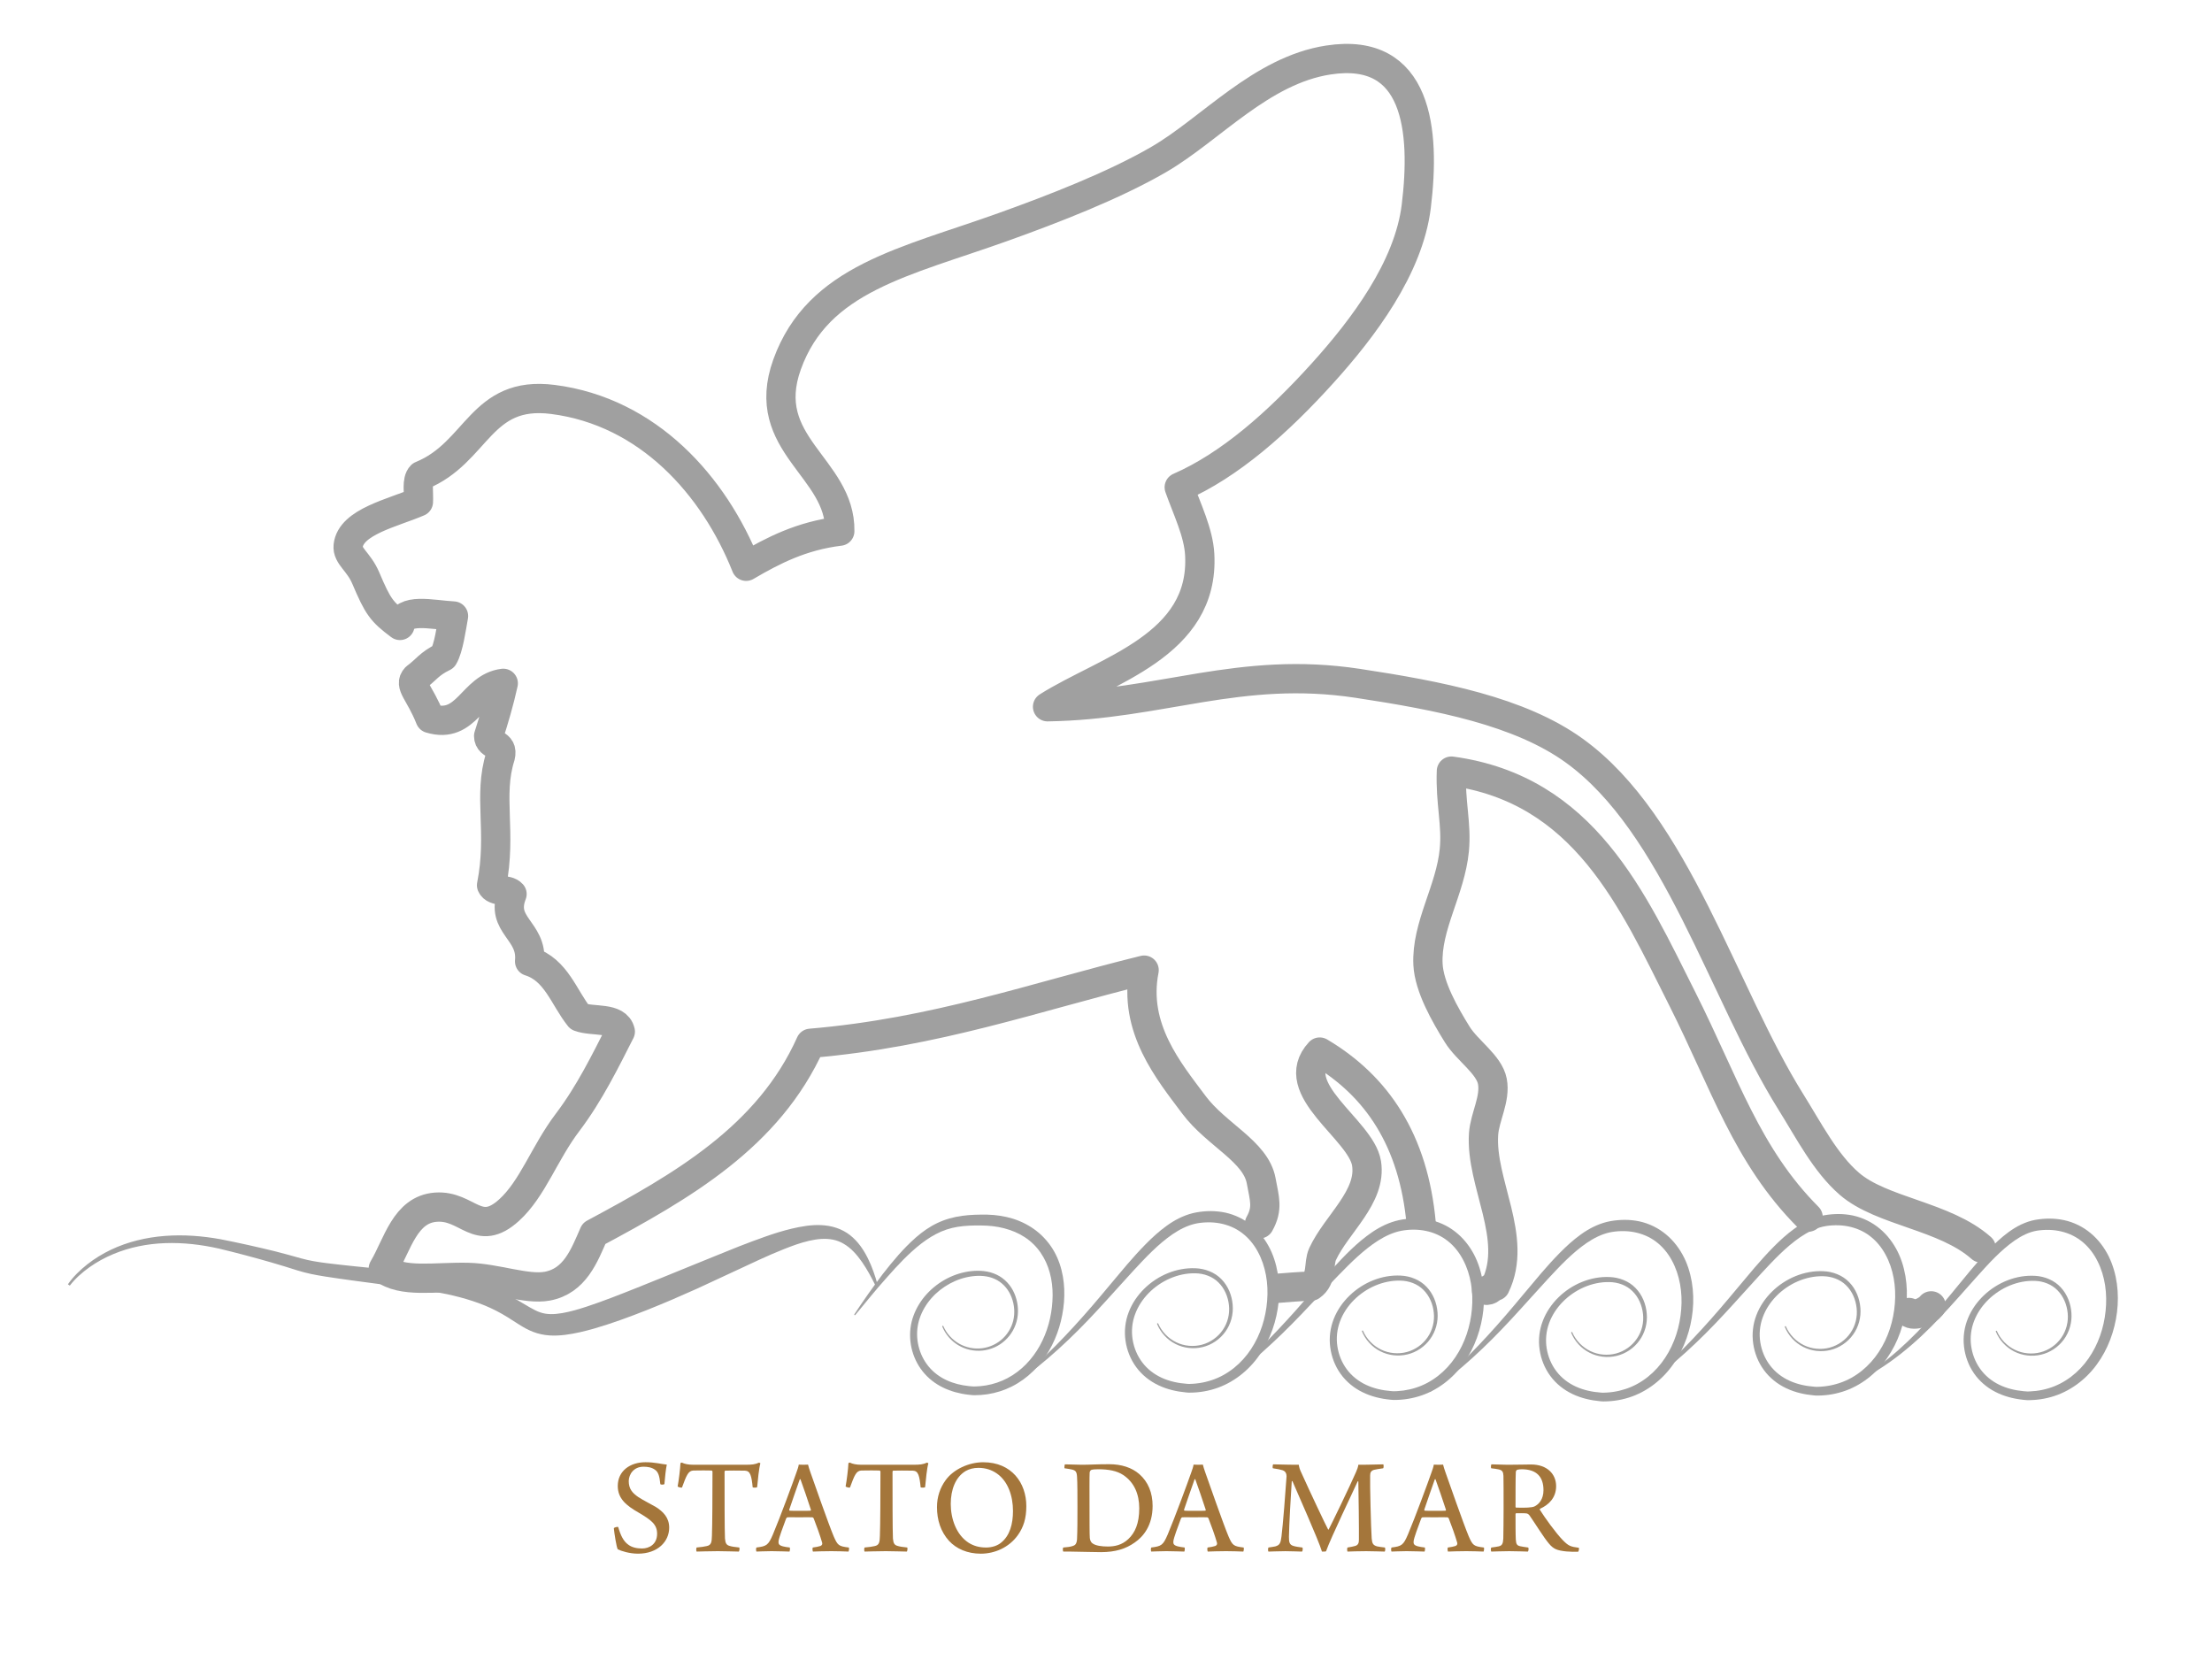 <?xml version="1.0" encoding="utf-8"?>
<!-- Generator: Adobe Illustrator 15.0.2, SVG Export Plug-In . SVG Version: 6.00 Build 0)  -->
<!DOCTYPE svg PUBLIC "-//W3C//DTD SVG 1.1//EN" "http://www.w3.org/Graphics/SVG/1.1/DTD/svg11.dtd">
<svg version="1.1" id="Livello_1" xmlns="http://www.w3.org/2000/svg" xmlns:xlink="http://www.w3.org/1999/xlink" x="0px" y="0px"
	 width="265.445px" height="199.14px" viewBox="0 0 265.445 199.14" enable-background="new 0 0 265.445 199.14"
	 xml:space="preserve">
<g>
	<path fill="none" stroke="#A0A0A0" stroke-width="3.512" stroke-linejoin="round" stroke-miterlimit="10" d="M170.55,146.851
		c-0.905-10.026-5.32-16.542-12.182-20.61c-4.141,4.448,4.957,9.263,5.618,13.344c0.653,4.032-3.596,7.28-5.267,10.886
		c-0.548,1.18,0.017,2.883-1.404,3.863c-1.24,0.019-2.822,0.159-4.521,0.293"/>
	
		<path fill="none" stroke="#A0A0A0" stroke-width="3.512" stroke-linecap="round" stroke-linejoin="round" stroke-miterlimit="10" d="
		M216.979,146.05c-7.335-7.352-9.997-16.046-15.066-26.13c-5.998-11.931-11.796-25.218-27.742-27.391
		c-0.144,3.801,0.655,6.345,0.351,9.481c-0.466,4.818-3.377,9.118-3.16,13.695c0.13,2.744,2.072,6.105,3.511,8.428
		c1.203,1.938,3.823,3.591,4.214,5.619c0.404,2.091-0.916,4.29-1.054,6.321c-0.398,5.894,4.209,12.462,1.405,18.261
		c-0.58,0.071-0.401,0.443-1.046,0.498"/>
	
		<path fill="none" stroke="#A0A0A0" stroke-width="3.512" stroke-linecap="round" stroke-linejoin="round" stroke-miterlimit="10" d="
		M231.748,156.694c-0.532,0.666-2.01,1.331-2.661,0.798"/>
	
		<path fill="none" stroke="#A0A0A0" stroke-width="3.512" stroke-linecap="round" stroke-linejoin="round" stroke-miterlimit="10" d="
		M151.137,146.856c1.046-1.868,0.601-3.007,0.208-5.164c-0.647-3.548-5.384-5.518-8.077-9.13c-2.968-3.979-7.343-9.188-5.97-16.153
		c-13.059,3.211-25.024,7.517-40.033,8.779c-5.038,11.233-15.394,17.147-25.986,22.826c-1.165,2.667-2.292,5.71-5.619,6.321
		c-2.461,0.452-6.108-0.971-9.481-1.054c-3.977-0.097-7.921,0.713-10.184-1.054c1.718-2.898,2.6-7.108,6.321-7.374
		c3.806-0.272,5.024,3.759,8.779,0.351c2.825-2.564,4.238-6.865,7.023-10.535c2.621-3.454,4.549-7.408,6.321-10.886
		c-0.427-1.797-3.303-1.144-4.916-1.755c-1.871-2.343-2.767-5.662-5.97-6.672c0.354-3.719-3.577-4.331-2.107-8.077
		c-0.544-0.627-2.108-0.234-2.458-1.054c1.261-6.392-0.449-10.717,1.054-15.451c0.424-1.711-1.396-1.179-1.405-2.458
		c0.658-2.034,1.269-4.116,1.756-6.321c-3.772,0.461-4.316,5.561-8.779,4.214c-1.269-3.181-2.587-3.975-1.712-4.913
		c1.281-0.938,1.556-1.624,3.316-2.481c0.618-1.021,0.953-3.512,1.206-4.897c-2.732-0.157-6.011-1.028-6.428,1.13
		c-2.217-1.661-2.623-2.206-4.107-5.696c-0.837-1.968-2.24-2.631-2.107-3.863c0.311-2.876,5.363-3.945,8.428-5.267
		c0.071-1.099-0.237-2.579,0.351-3.161c6.765-2.748,7.055-10.254,15.802-9.13c11.413,1.466,19.316,10.312,23.177,20.017
		c3.248-1.903,6.646-3.655,11.237-4.214c0.122-7.67-9.799-10.381-6.321-20.016c3.732-10.337,14.163-12.263,25.986-16.505
		c5.895-2.115,13.195-4.932,18.612-8.077c6.229-3.617,12.283-10.705,20.368-11.939c10.746-1.641,11.647,8.49,10.534,17.558
		c-0.908,7.399-6.364,14.621-11.237,20.016c-5.333,5.904-11.143,11.058-17.207,13.696c0.929,2.637,2.315,5.417,2.458,8.077
		c0.589,10.967-11.284,13.85-18.261,18.261c13.628-0.208,23.028-4.962,37.223-2.81c9.775,1.482,19.433,3.348,25.986,8.077
		c12.253,8.841,17.813,29.066,25.986,42.14c2.173,3.475,4.143,7.342,7.023,9.833c3.888,3.36,11.442,3.825,15.82,7.7"/>
</g>
<g>
	<path fill="#A0A0A0" d="M8.149,154.107c0.645-0.928,1.453-1.7,2.326-2.394c0.877-0.688,1.835-1.274,2.845-1.756
		c2.023-0.959,4.24-1.484,6.471-1.654c2.234-0.171,4.484,0,6.681,0.399c2.186,0.43,4.314,0.903,6.468,1.43
		c1.069,0.266,2.151,0.575,3.189,0.863c1.021,0.287,2.045,0.444,3.129,0.581c2.155,0.267,4.343,0.476,6.524,0.696l3.275,0.323
		c1.083,0.104,2.208,0.216,3.314,0.376c2.217,0.32,4.444,0.778,6.616,1.582c1.083,0.397,2.152,0.902,3.148,1.474
		c1,0.565,1.902,1.186,2.696,1.449c0.401,0.137,0.801,0.2,1.24,0.209c0.438,0.008,0.908-0.039,1.391-0.121
		c0.968-0.167,1.977-0.461,2.979-0.792c2.015-0.664,4.034-1.468,6.053-2.272l3.032-1.222l3.032-1.237
		c2.031-0.812,4.051-1.661,6.105-2.473c1.031-0.399,2.067-0.793,3.122-1.164c1.054-0.374,2.13-0.714,3.248-0.979
		c1.116-0.259,2.28-0.473,3.504-0.419c0.61,0.029,1.232,0.126,1.83,0.328c0.597,0.197,1.162,0.501,1.648,0.881
		c0.973,0.772,1.633,1.769,2.135,2.781c0.504,1.018,0.862,2.076,1.162,3.141l-0.263,0.1c-0.485-0.982-1.007-1.944-1.615-2.819
		c-0.608-0.87-1.313-1.661-2.151-2.149c-1.661-1.027-3.738-0.6-5.709,0.056c-1.983,0.693-3.962,1.593-5.934,2.522l-5.971,2.774
		l-3.029,1.332c-1.013,0.436-2.042,0.851-3.064,1.264c-2.06,0.813-4.142,1.583-6.322,2.215c-1.095,0.306-2.212,0.586-3.417,0.739
		c-0.602,0.075-1.232,0.114-1.89,0.072c-0.656-0.041-1.347-0.185-1.976-0.429c-0.631-0.242-1.178-0.563-1.666-0.868l-1.381-0.881
		c-0.887-0.553-1.794-1.022-2.757-1.418c-1.924-0.786-4.005-1.292-6.119-1.665c-1.061-0.188-2.116-0.328-3.214-0.469l-3.266-0.428
		c-2.178-0.291-4.352-0.567-6.544-0.91c-0.549-0.088-1.101-0.183-1.658-0.299c-0.558-0.116-1.123-0.265-1.659-0.43
		c-1.066-0.333-2.085-0.66-3.137-0.958c-2.087-0.603-4.224-1.169-6.327-1.674c-2.102-0.47-4.257-0.724-6.408-0.647
		c-2.147,0.075-4.292,0.492-6.277,1.333c-0.993,0.417-1.945,0.938-2.826,1.563c-0.874,0.627-1.705,1.354-2.355,2.201L8.149,154.107z
		"/>
</g>
<path fill="none" stroke="#A0A0A0" stroke-width="1.405" stroke-miterlimit="10" d="M105.021,157.241"/>
<path fill="none" stroke="#A0A0A0" stroke-width="1.405" stroke-miterlimit="10" d="M112.208,166.126"/>
<g>
	<path fill="#A0A0A0" d="M113.202,159.123c0.388,0.888,1.064,1.636,1.898,2.109c0.833,0.477,1.817,0.667,2.761,0.547
		c0.943-0.117,1.841-0.547,2.517-1.207c0.681-0.654,1.138-1.529,1.283-2.454c0.146-0.921-0.002-1.896-0.394-2.737
		c-0.39-0.845-1.063-1.544-1.899-1.916c-0.835-0.382-1.794-0.435-2.725-0.315c-0.932,0.12-1.837,0.426-2.663,0.876
		c-1.649,0.891-3.005,2.371-3.602,4.124c-0.612,1.74-0.334,3.741,0.657,5.272c0.493,0.767,1.166,1.406,1.95,1.872
		c0.783,0.469,1.669,0.769,2.585,0.93c0.229,0.042,0.46,0.072,0.693,0.098l0.35,0.032l0.176,0.011l0.088,0.006
		c0.041,0.001-0.031,0-0.016,0l0.023,0l0.046-0.001c0.475-0.008,0.927-0.05,1.387-0.126c0.912-0.154,1.795-0.453,2.609-0.886
		c1.63-0.866,2.954-2.259,3.853-3.881c0.904-1.625,1.403-3.472,1.514-5.331c0.125-1.851-0.186-3.727-1.072-5.28
		c-0.435-0.778-1.015-1.466-1.709-2.022c-0.694-0.556-1.5-0.978-2.36-1.263c-0.858-0.293-1.772-0.456-2.7-0.507
		c-0.942-0.043-1.913-0.041-2.836,0.048c-0.929,0.087-1.825,0.296-2.67,0.659c-0.844,0.364-1.642,0.866-2.395,1.445
		c-1.505,1.169-2.841,2.604-4.128,4.066c-1.306,1.455-2.533,2.984-3.784,4.498c-0.024,0.03-0.069,0.034-0.099,0.009
		c-0.028-0.023-0.033-0.063-0.014-0.093c1.079-1.643,2.216-3.246,3.402-4.821c1.211-1.554,2.48-3.083,4.002-4.417
		c0.763-0.662,1.607-1.265,2.552-1.711c0.941-0.45,1.968-0.73,2.988-0.866c1.025-0.137,2.022-0.157,3.04-0.141
		c1.031,0.029,2.071,0.183,3.079,0.497c1.004,0.322,1.97,0.813,2.814,1.476c0.844,0.663,1.558,1.495,2.088,2.425
		c1.061,1.878,1.35,4.053,1.19,6.098c-0.169,2.05-0.764,4.073-1.81,5.857c-1.039,1.78-2.561,3.318-4.426,4.255
		c-0.928,0.472-1.932,0.791-2.957,0.944c-0.508,0.077-1.036,0.115-1.543,0.114h-0.046h-0.022l-0.062-0.002l-0.095-0.007
		l-0.191-0.016l-0.382-0.042c-0.254-0.032-0.508-0.07-0.761-0.121c-1.01-0.197-2.009-0.551-2.901-1.107
		c-0.893-0.552-1.665-1.313-2.218-2.208c-1.109-1.783-1.374-4.064-0.647-6.028c0.712-1.963,2.228-3.539,4.035-4.477
		c0.908-0.467,1.9-0.776,2.918-0.883c1.008-0.106,2.084-0.029,3.036,0.433c0.953,0.45,1.702,1.276,2.109,2.222
		c0.411,0.945,0.545,2,0.362,3.013c-0.184,1.011-0.707,1.95-1.458,2.638c-0.746,0.694-1.721,1.13-2.727,1.23
		c-1.005,0.105-2.04-0.124-2.899-0.644c-0.861-0.515-1.544-1.314-1.92-2.234l-0.001-0.002c-0.015-0.036,0.002-0.077,0.039-0.092
		C113.146,159.072,113.187,159.089,113.202,159.123z"/>
</g>
<g>
	<path fill="#A0A0A0" d="M138.985,158.815c0.428,0.983,1.213,1.793,2.17,2.251c0.951,0.464,2.075,0.56,3.085,0.289
		c1.014-0.272,1.92-0.916,2.503-1.78c0.592-0.86,0.847-1.925,0.732-2.957c-0.107-1.03-0.538-2.036-1.269-2.743
		c-0.726-0.718-1.741-1.07-2.766-1.088c-2.08-0.041-4.135,0.894-5.585,2.365c-0.727,0.738-1.307,1.619-1.652,2.58
		c-0.351,0.957-0.449,2.002-0.286,2.999c0.158,1.003,0.561,1.967,1.172,2.765c0.61,0.802,1.431,1.427,2.355,1.843
		c0.925,0.419,1.945,0.634,2.978,0.709l0.195,0.012l0.049,0.003c0.017,0.001-0.055,0-0.012,0l0.025-0.001l0.101-0.002
		c0.141-0.001,0.256-0.009,0.385-0.016c0.257-0.016,0.511-0.044,0.765-0.082c0.507-0.074,1.004-0.196,1.489-0.356
		c1.944-0.642,3.593-2.018,4.716-3.731c1.132-1.717,1.769-3.744,1.926-5.807c0.168-2.037-0.171-4.144-1.13-5.891
		c-0.474-0.874-1.111-1.647-1.889-2.232c-0.776-0.591-1.693-0.97-2.658-1.153c-0.484-0.089-0.982-0.128-1.482-0.118
		c-0.493,0.008-1.025,0.064-1.482,0.168c-0.956,0.221-1.867,0.685-2.72,1.266c-1.709,1.174-3.195,2.754-4.658,4.332
		c-1.466,1.587-2.9,3.223-4.384,4.815c-2.95,3.2-6.156,6.203-9.71,8.713c-0.031,0.022-0.075,0.015-0.098-0.017
		c-0.021-0.03-0.015-0.072,0.013-0.095c1.677-1.375,3.285-2.828,4.806-4.365c1.518-1.54,2.976-3.136,4.386-4.776
		c1.414-1.639,2.779-3.322,4.197-4.98c0.712-0.827,1.445-1.642,2.219-2.429c0.775-0.786,1.597-1.545,2.521-2.211
		c0.917-0.666,1.965-1.225,3.124-1.519c0.6-0.144,1.151-0.212,1.742-0.242c0.583-0.028,1.175,0.002,1.76,0.094
		c1.174,0.18,2.315,0.661,3.277,1.373c0.966,0.711,1.744,1.647,2.313,2.674c0.577,1.028,0.923,2.157,1.121,3.292
		c0.192,1.14,0.223,2.289,0.112,3.433c-0.225,2.254-0.977,4.487-2.282,6.37c-1.291,1.884-3.196,3.394-5.401,4.081
		c-0.549,0.171-1.112,0.298-1.68,0.371c-0.284,0.037-0.569,0.063-0.855,0.076c-0.143,0.005-0.298,0.011-0.428,0.01l-0.103,0
		l-0.088-0.001l-0.053-0.005l-0.212-0.017c-1.126-0.103-2.26-0.358-3.307-0.855c-1.046-0.492-1.992-1.237-2.681-2.179
		c-0.692-0.938-1.129-2.048-1.289-3.191c-0.166-1.15-0.03-2.331,0.386-3.406c0.409-1.075,1.07-2.036,1.879-2.829
		c1.616-1.584,3.86-2.54,6.137-2.442c1.136,0.043,2.308,0.476,3.117,1.319c0.815,0.83,1.254,1.954,1.344,3.078
		c0.099,1.13-0.211,2.297-0.876,3.212c-0.654,0.922-1.646,1.588-2.736,1.853c-1.094,0.264-2.263,0.13-3.255-0.38
		c-0.991-0.503-1.786-1.37-2.201-2.39l0-0.002c-0.015-0.036,0.002-0.077,0.038-0.091
		C138.931,158.763,138.971,158.781,138.985,158.815z"/>
</g>
<g>
	<path fill="#A0A0A0" d="M163.567,159.693c0.428,0.981,1.21,1.79,2.164,2.248c0.948,0.465,2.07,0.563,3.078,0.296
		c1.013-0.268,1.918-0.907,2.504-1.766c0.595-0.855,0.855-1.917,0.748-2.946c-0.1-1.028-0.524-2.035-1.247-2.748
		c-0.718-0.723-1.727-1.085-2.749-1.11c-2.075-0.055-4.13,0.867-5.588,2.325c-0.731,0.73-1.315,1.605-1.671,2.561
		c-0.358,0.955-0.47,1.989-0.318,2.99c0.147,1.002,0.537,1.968,1.138,2.772c0.599,0.807,1.409,1.443,2.326,1.868
		c0.917,0.428,1.932,0.655,2.962,0.736l0.193,0.014l0.097,0.006l0.049,0.003c-0.067-0.001-0.004,0-0.013-0.001l0.025,0
		c0.139-0.002,0.271-0.006,0.391-0.013c0.253-0.015,0.51-0.038,0.763-0.073c0.506-0.072,1.005-0.183,1.489-0.341
		c1.947-0.617,3.608-1.971,4.747-3.668c1.147-1.703,1.8-3.716,1.979-5.775c0.184-2.029-0.125-4.137-1.058-5.896
		c-0.459-0.88-1.08-1.666-1.844-2.267c-0.761-0.605-1.665-1.01-2.624-1.208c-0.957-0.2-1.984-0.195-2.968-0.009
		c-0.95,0.185-1.884,0.62-2.752,1.166c-1.743,1.111-3.273,2.637-4.77,4.175c-1.501,1.544-2.967,3.144-4.476,4.705
		c-3.001,3.137-6.229,6.092-9.775,8.596c-0.032,0.022-0.076,0.015-0.098-0.017c-0.021-0.03-0.015-0.072,0.013-0.095
		c1.673-1.372,3.285-2.813,4.818-4.332c1.532-1.521,3.01-3.092,4.447-4.704c1.44-1.61,2.838-3.26,4.296-4.88
		c1.472-1.6,2.987-3.21,4.87-4.488c0.944-0.63,1.997-1.151,3.173-1.407c1.136-0.236,2.315-0.284,3.487-0.073
		c1.167,0.206,2.295,0.713,3.238,1.445c0.947,0.73,1.704,1.678,2.253,2.711c0.552,1.037,0.888,2.164,1.068,3.298
		c0.177,1.14,0.197,2.284,0.074,3.426c-0.246,2.245-1.017,4.467-2.338,6.333c-1.308,1.867-3.227,3.351-5.435,4.01
		c-0.549,0.168-1.112,0.283-1.68,0.353c-0.285,0.034-0.567,0.055-0.855,0.066c-0.149,0.005-0.288,0.007-0.421,0.007l-0.088-0.001
		l-0.053-0.004l-0.106-0.008l-0.21-0.019c-1.124-0.109-2.253-0.379-3.292-0.886c-1.039-0.502-1.971-1.261-2.647-2.208
		c-0.679-0.944-1.102-2.056-1.249-3.198c-0.153-1.145-0.001-2.328,0.421-3.395c0.419-1.068,1.085-2.021,1.899-2.806
		c1.623-1.568,3.866-2.51,6.139-2.397c1.134,0.052,2.298,0.499,3.097,1.345c0.805,0.835,1.237,1.958,1.32,3.08
		c0.092,1.128-0.224,2.29-0.892,3.2c-0.657,0.917-1.648,1.578-2.737,1.837c-1.093,0.261-2.258,0.125-3.247-0.387
		c-0.987-0.503-1.78-1.369-2.194-2.386l-0.001-0.002c-0.015-0.036,0.003-0.077,0.038-0.092
		C163.512,159.642,163.553,159.658,163.567,159.693z"/>
</g>
<g>
	<path fill="#A0A0A0" d="M188.675,159.868c0.428,0.983,1.213,1.794,2.17,2.252c0.952,0.464,2.075,0.56,3.085,0.289
		c1.014-0.272,1.92-0.915,2.502-1.78c0.593-0.86,0.847-1.925,0.732-2.957c-0.107-1.03-0.538-2.036-1.269-2.744
		c-0.726-0.718-1.741-1.07-2.766-1.087c-2.081-0.041-4.135,0.894-5.586,2.365c-0.726,0.737-1.307,1.619-1.652,2.58
		c-0.351,0.957-0.448,2.003-0.286,2.999c0.158,1.003,0.56,1.967,1.172,2.765c0.61,0.802,1.432,1.427,2.355,1.843
		c0.925,0.419,1.945,0.634,2.978,0.709l0.195,0.012l0.049,0.003c0.016,0-0.055-0.001-0.013-0.001l0.025-0.001l0.102-0.002
		c0.141-0.002,0.256-0.009,0.385-0.017c0.257-0.016,0.511-0.044,0.765-0.081c0.507-0.074,1.005-0.197,1.489-0.357
		c1.944-0.641,3.593-2.018,4.716-3.731c1.132-1.717,1.769-3.744,1.927-5.807c0.168-2.037-0.171-4.144-1.13-5.891
		c-0.474-0.874-1.111-1.647-1.89-2.232c-0.775-0.591-1.692-0.97-2.658-1.153c-0.484-0.089-0.981-0.128-1.482-0.118
		c-0.493,0.009-1.025,0.064-1.482,0.168c-0.955,0.221-1.866,0.685-2.719,1.266c-1.709,1.174-3.195,2.754-4.658,4.332
		c-1.466,1.586-2.9,3.222-4.384,4.815c-2.951,3.2-6.156,6.203-9.71,8.713c-0.031,0.022-0.075,0.015-0.098-0.017
		c-0.021-0.03-0.015-0.072,0.013-0.095c1.677-1.375,3.285-2.828,4.805-4.365c1.519-1.54,2.976-3.136,4.386-4.776
		c1.414-1.639,2.778-3.322,4.197-4.98c0.712-0.827,1.444-1.642,2.219-2.43c0.776-0.786,1.598-1.545,2.521-2.211
		c0.918-0.666,1.965-1.226,3.125-1.519c0.6-0.144,1.151-0.212,1.742-0.241c0.584-0.028,1.175,0.001,1.761,0.093
		c1.174,0.181,2.315,0.661,3.277,1.374c0.965,0.711,1.744,1.647,2.313,2.674c0.577,1.028,0.923,2.157,1.121,3.292
		c0.192,1.14,0.223,2.289,0.113,3.433c-0.225,2.255-0.977,4.487-2.282,6.371c-1.291,1.884-3.196,3.394-5.401,4.081
		c-0.549,0.171-1.112,0.298-1.681,0.371c-0.284,0.036-0.569,0.063-0.854,0.076c-0.143,0.005-0.298,0.011-0.429,0.011l-0.102,0
		l-0.088-0.002l-0.053-0.004l-0.212-0.017c-1.126-0.103-2.26-0.358-3.308-0.855c-1.045-0.492-1.991-1.237-2.68-2.179
		c-0.692-0.938-1.13-2.049-1.289-3.191c-0.166-1.15-0.03-2.331,0.386-3.406c0.408-1.076,1.071-2.036,1.879-2.83
		c1.616-1.584,3.86-2.54,6.137-2.442c1.136,0.043,2.308,0.477,3.116,1.319c0.816,0.831,1.254,1.954,1.345,3.078
		c0.099,1.13-0.211,2.297-0.876,3.212c-0.654,0.922-1.646,1.588-2.736,1.852c-1.094,0.264-2.263,0.13-3.255-0.38
		c-0.991-0.503-1.786-1.37-2.201-2.39l0-0.002c-0.015-0.037,0.002-0.077,0.038-0.092
		C188.621,159.817,188.661,159.834,188.675,159.868z"/>
</g>
<g>
	<path fill="#A0A0A0" d="M214.311,159.166c0.428,0.983,1.213,1.793,2.17,2.252c0.951,0.464,2.075,0.56,3.085,0.289
		c1.015-0.272,1.92-0.916,2.503-1.78c0.592-0.86,0.847-1.925,0.732-2.957c-0.107-1.03-0.538-2.037-1.269-2.744
		c-0.726-0.718-1.741-1.07-2.766-1.088c-2.08-0.041-4.135,0.894-5.585,2.365c-0.727,0.738-1.307,1.619-1.652,2.581
		c-0.351,0.956-0.449,2.002-0.286,2.999c0.159,1.003,0.561,1.967,1.172,2.765c0.61,0.802,1.431,1.427,2.355,1.842
		c0.925,0.419,1.945,0.634,2.978,0.709l0.195,0.012l0.049,0.003c0.017,0.001-0.055-0.001-0.012,0l0.025-0.001l0.102-0.002
		c0.141-0.002,0.256-0.009,0.385-0.017c0.256-0.016,0.511-0.044,0.765-0.082c0.507-0.074,1.005-0.196,1.489-0.356
		c1.944-0.641,3.593-2.018,4.716-3.731c1.132-1.717,1.769-3.744,1.926-5.807c0.168-2.037-0.171-4.144-1.13-5.891
		c-0.474-0.874-1.111-1.647-1.89-2.232c-0.776-0.591-1.693-0.97-2.658-1.153c-0.484-0.089-0.981-0.128-1.482-0.118
		c-0.493,0.008-1.025,0.064-1.482,0.168c-0.956,0.22-1.866,0.685-2.72,1.265c-1.709,1.175-3.195,2.754-4.658,4.333
		c-1.465,1.586-2.9,3.222-4.384,4.815c-2.951,3.2-6.156,6.203-9.71,8.713c-0.032,0.022-0.076,0.015-0.098-0.017
		c-0.021-0.03-0.015-0.072,0.013-0.095c1.677-1.375,3.285-2.827,4.805-4.365c1.519-1.539,2.976-3.136,4.386-4.776
		c1.414-1.639,2.778-3.322,4.197-4.98c0.712-0.826,1.444-1.642,2.219-2.429c0.775-0.786,1.597-1.545,2.521-2.211
		c0.917-0.666,1.965-1.225,3.124-1.519c0.6-0.144,1.151-0.212,1.742-0.242c0.583-0.028,1.175,0.002,1.761,0.094
		c1.173,0.18,2.314,0.661,3.277,1.373c0.966,0.712,1.744,1.647,2.313,2.675c0.577,1.028,0.923,2.157,1.121,3.292
		c0.192,1.14,0.223,2.288,0.112,3.433c-0.225,2.254-0.977,4.487-2.282,6.37c-1.291,1.884-3.196,3.394-5.401,4.081
		c-0.548,0.171-1.112,0.298-1.68,0.371c-0.284,0.036-0.569,0.063-0.854,0.076c-0.143,0.005-0.298,0.011-0.429,0.011h-0.102
		l-0.089-0.001l-0.053-0.004l-0.212-0.017c-1.126-0.103-2.26-0.358-3.307-0.855c-1.045-0.492-1.991-1.237-2.681-2.179
		c-0.692-0.938-1.129-2.048-1.289-3.191c-0.166-1.15-0.029-2.331,0.386-3.407c0.408-1.075,1.071-2.036,1.879-2.829
		c1.616-1.584,3.86-2.54,6.137-2.442c1.136,0.043,2.308,0.476,3.116,1.319c0.815,0.83,1.254,1.954,1.345,3.078
		c0.099,1.13-0.211,2.297-0.875,3.212c-0.654,0.922-1.646,1.588-2.736,1.853c-1.094,0.264-2.263,0.13-3.255-0.38
		c-0.991-0.503-1.786-1.37-2.201-2.39l0-0.002c-0.015-0.036,0.003-0.077,0.038-0.091
		C214.255,159.114,214.296,159.132,214.311,159.166z"/>
</g>
<g>
	<path fill="#A0A0A0" d="M239.632,159.72c0.425,0.978,1.205,1.784,2.153,2.244c0.943,0.465,2.062,0.568,3.066,0.306
		c1.013-0.259,1.917-0.893,2.508-1.744c0.6-0.847,0.868-1.904,0.771-2.93c-0.092-1.025-0.503-2.033-1.213-2.754
		c-0.705-0.73-1.704-1.109-2.722-1.146c-2.065-0.078-4.122,0.824-5.591,2.259c-0.736,0.721-1.331,1.584-1.698,2.532
		c-0.373,0.947-0.502,1.972-0.369,2.974c0.13,1.002,0.501,1.971,1.083,2.785c0.58,0.817,1.374,1.467,2.278,1.908
		c0.905,0.444,1.912,0.684,2.936,0.78l0.386,0.029l0.097,0.006c0.016,0.001-0.055-0.002-0.013-0.001l0.025-0.001l0.051-0.001
		l0.199-0.005c0.245-0.009,0.506-0.031,0.757-0.061c0.506-0.061,1.005-0.167,1.49-0.313c1.952-0.581,3.632-1.897,4.793-3.57
		c1.171-1.671,1.853-3.683,2.059-5.712c0.215-2.041-0.054-4.131-0.942-5.915c-0.434-0.89-1.029-1.693-1.77-2.318
		c-0.738-0.63-1.621-1.069-2.568-1.296c-0.946-0.234-1.958-0.255-2.951-0.105c-0.925,0.151-1.839,0.601-2.674,1.178
		c-1.683,1.172-3.131,2.775-4.561,4.368c-1.437,1.598-2.851,3.24-4.346,4.813c-2.963,3.154-6.351,6.032-10.282,7.881
		c-0.036,0.017-0.077,0.001-0.094-0.034c-0.016-0.033-0.002-0.073,0.03-0.091c1.876-1.058,3.625-2.318,5.232-3.733
		c1.605-1.42,3.097-2.961,4.51-4.575c1.417-1.613,2.756-3.296,4.14-4.963c0.698-0.829,1.41-1.654,2.167-2.45
		c0.759-0.793,1.564-1.564,2.483-2.235c0.919-0.665,1.971-1.228,3.181-1.454c1.134-0.198,2.32-0.215,3.479,0.039
		c1.157,0.251,2.261,0.797,3.173,1.559c0.917,0.76,1.638,1.725,2.16,2.767c1.026,2.104,1.273,4.477,1.002,6.708
		c-0.281,2.252-1.08,4.442-2.429,6.283c-1.335,1.84-3.275,3.283-5.486,3.901c-0.549,0.154-1.112,0.264-1.678,0.321
		c-0.285,0.028-0.563,0.047-0.856,0.053l-0.205,0.002l-0.14-0.001l-0.105-0.008l-0.42-0.039c-1.118-0.125-2.242-0.41-3.268-0.937
		c-1.026-0.521-1.939-1.296-2.592-2.253c-0.657-0.955-1.058-2.069-1.185-3.209c-0.132-1.141,0.04-2.321,0.478-3.374
		c0.433-1.058,1.109-1.998,1.927-2.771c1.634-1.543,3.877-2.462,6.143-2.325c1.131,0.066,2.284,0.53,3.066,1.385
		c0.789,0.844,1.207,1.965,1.28,3.084c0.081,1.125-0.244,2.28-0.917,3.181c-0.663,0.907-1.652,1.562-2.739,1.813
		c-1.09,0.255-2.249,0.114-3.234-0.397c-0.983-0.505-1.771-1.368-2.184-2.381l-0.001-0.002c-0.015-0.036,0.002-0.077,0.039-0.091
		C239.577,159.669,239.617,159.686,239.632,159.72z"/>
</g>
<g>
	<path fill="#A4763B" d="M75.398,185.354c0.421,0.32,1.012,0.455,1.652,0.455c0.86,0,1.804-0.505,1.804-1.77
		c0-1.113-0.691-1.635-2.208-2.529c-1.5-0.859-2.512-1.686-2.512-3.203c0-1.804,1.484-2.849,3.321-2.849
		c1.164,0,1.854,0.219,2.563,0.286c-0.118,0.556-0.219,1.5-0.286,2.326c-0.051,0.101-0.438,0.101-0.489,0.017
		c-0.101-0.995-0.253-1.467-0.658-1.736c-0.371-0.27-0.859-0.354-1.365-0.354c-1.164,0-1.753,0.893-1.77,1.719
		c0,0.944,0.438,1.433,1.146,1.922c0.674,0.438,1.517,0.843,2.09,1.18c0.876,0.556,1.618,1.265,1.618,2.495
		c0,1.652-1.366,3.119-3.743,3.119c-1.011,0-2.022-0.32-2.427-0.522c-0.151-0.219-0.421-1.955-0.472-2.528
		c0.034-0.102,0.438-0.202,0.522-0.152C74.488,184.275,74.825,184.949,75.398,185.354z"/>
	<path fill="#A4763B" d="M88.652,186.18c-0.489,0-1.484-0.05-2.512-0.05c-1.248,0-2.107,0.05-2.545,0.05
		c-0.067-0.083-0.051-0.421,0-0.489c0.522-0.051,0.944-0.101,1.197-0.168c0.54-0.101,0.624-0.438,0.641-1.213
		c0.051-1.315,0.067-4.923,0.067-7.721c0-0.067-0.067-0.135-0.118-0.135c-0.286-0.017-1.534-0.017-2.174,0
		c-0.287,0.017-0.506,0.135-0.708,0.472c-0.203,0.32-0.422,0.927-0.658,1.567c-0.067,0.051-0.489-0.05-0.522-0.135
		c0.135-0.708,0.303-2.057,0.337-2.782c0-0.033,0.151-0.084,0.185-0.067c0.303,0.152,0.742,0.253,1.366,0.253h6.237
		c0.775,0,1.146-0.034,1.635-0.253c0.051,0,0.152,0.051,0.168,0.084c-0.168,0.59-0.303,1.938-0.388,2.849
		c-0.05,0.084-0.489,0.084-0.539,0.017c-0.051-0.59-0.135-1.18-0.27-1.5c-0.135-0.337-0.337-0.472-0.658-0.489
		c-0.792-0.017-1.972-0.017-2.36,0c-0.051,0.017-0.084,0.084-0.084,0.135c0,2.478,0,7.147,0.05,8.007
		c0.051,0.59,0.186,0.792,0.574,0.894c0.27,0.084,0.556,0.118,1.146,0.186C88.77,185.776,88.736,186.146,88.652,186.18z"/>
	<path fill="#A4763B" d="M92.752,184.124c0.86-2.04,2.444-6.338,2.815-7.417c0.135-0.354,0.253-0.725,0.287-0.961
		c0.067,0,0.27,0.017,0.556,0.017c0.337,0,0.505-0.017,0.556-0.017c0.067,0.253,0.152,0.556,0.27,0.876
		c0.337,0.961,2.208,6.305,2.798,7.704c0.489,1.129,0.607,1.214,1.821,1.366c0.067,0.05,0.017,0.421-0.034,0.488
		c-0.438-0.017-1.298-0.05-2.057-0.05c-0.826,0-1.854,0.034-2.208,0.05c-0.05-0.067-0.084-0.42-0.017-0.488
		c0.371-0.051,0.674-0.102,0.927-0.186c0.219-0.102,0.236-0.27,0.186-0.421c-0.203-0.725-0.708-2.141-1.012-2.9
		c-0.017-0.05-0.118-0.118-0.152-0.118c-0.236-0.017-0.826,0-1.585,0c-1.079,0-1.196-0.017-1.399,0
		c-0.067,0-0.152,0.101-0.168,0.152c-0.337,0.91-0.877,2.326-0.911,2.73c-0.017,0.287,0.017,0.473,0.539,0.607
		c0.203,0.051,0.489,0.101,0.81,0.135c0.051,0.068,0.017,0.421-0.034,0.489c-0.354,0-1.213-0.05-2.158-0.05
		c-0.961,0-1.483,0.05-1.804,0.05c-0.067-0.067-0.067-0.421,0-0.489C91.994,185.54,92.196,185.422,92.752,184.124z M95.973,177.515
		c-0.287,0.843-0.978,2.748-1.265,3.641c0,0.068,0.017,0.101,0.067,0.118c0.168,0.017,0.708,0.017,1.348,0.017
		c0.405,0,0.961,0,1.13-0.017c0.034,0,0.084-0.067,0.051-0.135c-0.337-1.045-0.978-2.917-1.248-3.641
		C96.04,177.499,95.989,177.482,95.973,177.515z"/>
	<path fill="#A4763B" d="M108.809,186.18c-0.489,0-1.484-0.05-2.512-0.05c-1.248,0-2.107,0.05-2.545,0.05
		c-0.067-0.083-0.051-0.421,0-0.489c0.522-0.051,0.944-0.101,1.197-0.168c0.54-0.101,0.624-0.438,0.641-1.213
		c0.05-1.315,0.067-4.923,0.067-7.721c0-0.067-0.067-0.135-0.118-0.135c-0.286-0.017-1.534-0.017-2.174,0
		c-0.286,0.017-0.505,0.135-0.708,0.472c-0.202,0.32-0.421,0.927-0.658,1.567c-0.067,0.051-0.489-0.05-0.522-0.135
		c0.135-0.708,0.303-2.057,0.337-2.782c0-0.033,0.152-0.084,0.185-0.067c0.304,0.152,0.742,0.253,1.366,0.253h6.237
		c0.775,0,1.147-0.034,1.635-0.253c0.051,0,0.152,0.051,0.168,0.084c-0.168,0.59-0.303,1.938-0.388,2.849
		c-0.05,0.084-0.489,0.084-0.54,0.017c-0.05-0.59-0.135-1.18-0.27-1.5c-0.135-0.337-0.337-0.472-0.658-0.489
		c-0.792-0.017-1.972-0.017-2.36,0c-0.051,0.017-0.084,0.084-0.084,0.135c0,2.478,0,7.147,0.05,8.007
		c0.051,0.59,0.186,0.792,0.574,0.894c0.27,0.084,0.556,0.118,1.146,0.186C108.926,185.776,108.893,186.146,108.809,186.18z"/>
	<path fill="#A4763B" d="M113.89,184.9c-1.012-1.113-1.45-2.529-1.45-4.046c0-1.247,0.371-2.326,1.045-3.253
		c0.927-1.281,2.765-2.141,4.501-2.141c3.439,0,5.175,2.511,5.175,5.259c0,1.484-0.337,2.545-1.029,3.506
		c-1.045,1.45-2.748,2.208-4.434,2.208C116.081,186.433,114.766,185.843,113.89,184.9z M120.144,185.101
		c1.045-0.842,1.416-2.242,1.416-3.793c0-1.821-0.607-3.574-1.938-4.5c-0.607-0.421-1.332-0.674-2.208-0.674
		c-0.59,0-1.096,0.135-1.517,0.371c-1.231,0.725-1.804,2.242-1.804,3.961c0,1.77,0.657,3.692,2.141,4.653
		c0.59,0.371,1.248,0.573,2.107,0.573C119.048,185.691,119.706,185.472,120.144,185.101z"/>
	<path fill="#A4763B" d="M127.795,175.712c0.354,0,1.551,0.051,2.04,0.051c1.011,0,1.702-0.067,3.27-0.067
		c1.466,0,2.714,0.405,3.607,1.18c1.079,0.944,1.603,2.259,1.603,3.827c0,2.326-1.096,3.675-2.159,4.399
		c-1.044,0.742-2.309,1.146-4.029,1.146c-0.994,0-2.225-0.05-3.691-0.067h-0.843c-0.067-0.083-0.067-0.438,0-0.489
		c0.489-0.034,0.826-0.084,1.096-0.168c0.303-0.084,0.505-0.219,0.556-0.809c0.051-1.062,0.051-2.444,0.051-3.944
		c0-1.012,0-2.984-0.051-3.591c-0.034-0.59-0.186-0.742-0.607-0.843c-0.219-0.051-0.506-0.101-0.894-0.152
		C127.711,176.116,127.745,175.762,127.795,175.712z M131.116,185.202c0.355,0.27,1.079,0.371,1.821,0.371
		c0.826,0,1.686-0.168,2.461-0.893c0.792-0.742,1.314-1.854,1.314-3.692c0-1.703-0.606-3.119-1.921-3.995
		c-0.759-0.505-1.77-0.691-2.984-0.691c-0.336,0-0.691,0.017-0.859,0.084c-0.067,0.034-0.168,0.152-0.186,0.304
		c-0.034,0.371-0.017,2.68-0.017,4.096c0,1.467,0,3.372,0.034,3.743C130.796,184.747,130.88,185.051,131.116,185.202z"/>
	<path fill="#A4763B" d="M140.13,184.124c0.859-2.04,2.444-6.338,2.815-7.417c0.134-0.354,0.252-0.725,0.287-0.961
		c0.066,0,0.27,0.017,0.556,0.017c0.337,0,0.505-0.017,0.556-0.017c0.067,0.253,0.152,0.556,0.27,0.876
		c0.338,0.961,2.208,6.305,2.798,7.704c0.489,1.129,0.607,1.214,1.821,1.366c0.067,0.05,0.017,0.421-0.034,0.488
		c-0.438-0.017-1.298-0.05-2.057-0.05c-0.826,0-1.854,0.034-2.208,0.05c-0.05-0.067-0.083-0.42-0.016-0.488
		c0.371-0.051,0.674-0.102,0.927-0.186c0.219-0.102,0.236-0.27,0.185-0.421c-0.202-0.725-0.708-2.141-1.012-2.9
		c-0.017-0.05-0.118-0.118-0.151-0.118c-0.236-0.017-0.827,0-1.585,0c-1.079,0-1.197-0.017-1.398,0
		c-0.068,0-0.152,0.101-0.169,0.152c-0.337,0.91-0.876,2.326-0.91,2.73c-0.017,0.287,0.017,0.473,0.539,0.607
		c0.202,0.051,0.489,0.101,0.81,0.135c0.051,0.068,0.017,0.421-0.034,0.489c-0.354,0-1.214-0.05-2.159-0.05
		c-0.96,0-1.483,0.05-1.803,0.05c-0.068-0.067-0.068-0.421,0-0.489C139.372,185.54,139.574,185.422,140.13,184.124z
		 M143.351,177.515c-0.287,0.843-0.978,2.748-1.265,3.641c0,0.068,0.017,0.101,0.067,0.118c0.168,0.017,0.708,0.017,1.349,0.017
		c0.404,0,0.961,0,1.129-0.017c0.034,0,0.084-0.067,0.051-0.135c-0.337-1.045-0.977-2.917-1.248-3.641
		C143.417,177.499,143.367,177.482,143.351,177.515z"/>
	<path fill="#A4763B" d="M152.789,175.712c0.573,0,1.349,0.051,3.068,0.051c0.051,0.354,0.135,0.59,0.32,0.978
		c0.978,2.174,2.934,6.322,3.203,6.794c0.017,0.017,0.051,0.017,0.067-0.017c0.286-0.522,2.545-5.192,3.27-6.861
		c0.151-0.354,0.253-0.607,0.286-0.894c1.652,0,2.259-0.051,2.984-0.051c0.067,0.034,0.067,0.404,0,0.472
		c-0.522,0.084-0.843,0.118-1.096,0.186c-0.354,0.101-0.472,0.32-0.472,0.674c-0.034,1.045,0.101,6.389,0.186,7.552
		c0.051,0.59,0.152,0.826,0.657,0.961c0.237,0.05,0.523,0.084,0.928,0.135c0.067,0.084,0.05,0.388-0.017,0.489
		c-0.405,0-1.197-0.05-2.226-0.05c-0.927,0-1.804,0.034-2.242,0.05c-0.05-0.067-0.067-0.421,0-0.489
		c0.405-0.067,0.691-0.118,0.911-0.186c0.371-0.101,0.456-0.371,0.456-0.725c0.017-1.112-0.034-5.495-0.068-7.013
		c-0.017-0.034-0.05-0.034-0.084,0c-0.455,1.029-3.22,6.76-3.793,8.378c-0.05,0.034-0.421,0.051-0.488,0.034
		c-0.422-1.416-2.95-7.046-3.541-8.445c-0.034-0.034-0.067-0.017-0.084,0.034c-0.101,1.484-0.32,5.243-0.337,6.642
		c0,0.624,0.051,0.961,0.556,1.096c0.27,0.084,0.556,0.118,1.062,0.186c0.067,0.068,0.035,0.438-0.051,0.489
		c-0.32,0-1.129-0.05-1.989-0.05c-0.927,0-1.753,0.05-2.04,0.05c-0.067-0.067-0.05-0.421,0-0.489
		c0.32-0.051,0.607-0.084,0.826-0.135c0.522-0.152,0.641-0.371,0.742-1.197c0.168-1.281,0.505-5.631,0.607-7.198
		c0-0.287-0.084-0.607-0.473-0.742c-0.252-0.084-0.59-0.151-1.163-0.236C152.688,176.134,152.722,175.745,152.789,175.712z"/>
	<path fill="#A4763B" d="M168.958,184.124c0.86-2.04,2.445-6.338,2.816-7.417c0.135-0.354,0.253-0.725,0.287-0.961
		c0.066,0,0.27,0.017,0.556,0.017c0.337,0,0.505-0.017,0.556-0.017c0.067,0.253,0.151,0.556,0.27,0.876
		c0.337,0.961,2.208,6.305,2.798,7.704c0.489,1.129,0.607,1.214,1.821,1.366c0.067,0.05,0.017,0.421-0.033,0.488
		c-0.438-0.017-1.298-0.05-2.057-0.05c-0.826,0-1.854,0.034-2.208,0.05c-0.05-0.067-0.083-0.42-0.017-0.488
		c0.371-0.051,0.674-0.102,0.927-0.186c0.219-0.102,0.236-0.27,0.186-0.421c-0.203-0.725-0.708-2.141-1.012-2.9
		c-0.017-0.05-0.118-0.118-0.152-0.118c-0.236-0.017-0.826,0-1.585,0c-1.078,0-1.196-0.017-1.398,0
		c-0.068,0-0.152,0.101-0.168,0.152c-0.337,0.91-0.877,2.326-0.91,2.73c-0.017,0.287,0.016,0.473,0.539,0.607
		c0.202,0.051,0.489,0.101,0.809,0.135c0.051,0.068,0.017,0.421-0.034,0.489c-0.354,0-1.214-0.05-2.158-0.05
		c-0.96,0-1.483,0.05-1.803,0.05c-0.068-0.067-0.068-0.421,0-0.489C168.2,185.54,168.402,185.422,168.958,184.124z M172.179,177.515
		c-0.287,0.843-0.978,2.748-1.265,3.641c0,0.068,0.017,0.101,0.067,0.118c0.168,0.017,0.708,0.017,1.348,0.017
		c0.405,0,0.961,0,1.13-0.017c0.034,0,0.084-0.067,0.05-0.135c-0.337-1.045-0.978-2.917-1.248-3.641
		C172.246,177.499,172.195,177.482,172.179,177.515z"/>
	<path fill="#A4763B" d="M178.985,175.712c0.404,0,1.416,0.051,1.939,0.051c1.248,0,2.124-0.034,2.798-0.034
		c1.972,0,3.017,1.18,3.017,2.596s-0.91,2.259-1.922,2.714c-0.034,0.034-0.051,0.084-0.034,0.118
		c0.59,0.944,1.922,2.798,2.748,3.641c0.691,0.708,0.927,0.792,1.939,0.927c0.034,0.051,0,0.438-0.102,0.473
		c-0.724,0.033-2.073-0.018-2.697-0.32c-0.252-0.118-0.522-0.32-0.809-0.675c-0.641-0.758-1.669-2.444-2.31-3.355
		c-0.118-0.168-0.286-0.252-0.421-0.252c-0.236-0.034-0.96-0.017-1.197-0.017c-0.034,0-0.067,0.084-0.067,0.101
		c0,0.927,0,2.495,0.033,3.051c0.035,0.573,0.152,0.725,0.54,0.809c0.252,0.051,0.556,0.101,0.944,0.152
		c0.084,0.067,0.051,0.421-0.035,0.489c-0.319,0-1.129-0.051-2.241-0.051c-1.096,0-1.821,0.051-2.141,0.051
		c-0.084-0.067-0.084-0.421,0-0.489c0.371-0.051,0.641-0.084,0.86-0.135c0.404-0.084,0.539-0.287,0.573-0.927
		c0.017-0.388,0.034-2.681,0.034-3.607c0-1.719,0-3.405-0.017-3.928c-0.017-0.472-0.135-0.674-0.556-0.775
		c-0.253-0.051-0.573-0.102-0.91-0.135C178.883,176.116,178.917,175.745,178.985,175.712z M182.019,176.386
		c-0.05,0.034-0.118,0.168-0.118,0.253c-0.034,0.573-0.034,2.866-0.034,4.181c0,0.034,0.034,0.084,0.084,0.084
		c1.129,0.034,1.854,0,2.174-0.135c0.54-0.253,1.096-0.86,1.096-1.956c0-1.584-0.809-2.512-2.612-2.512
		C182.474,176.302,182.188,176.319,182.019,176.386z"/>
</g>
</svg>

